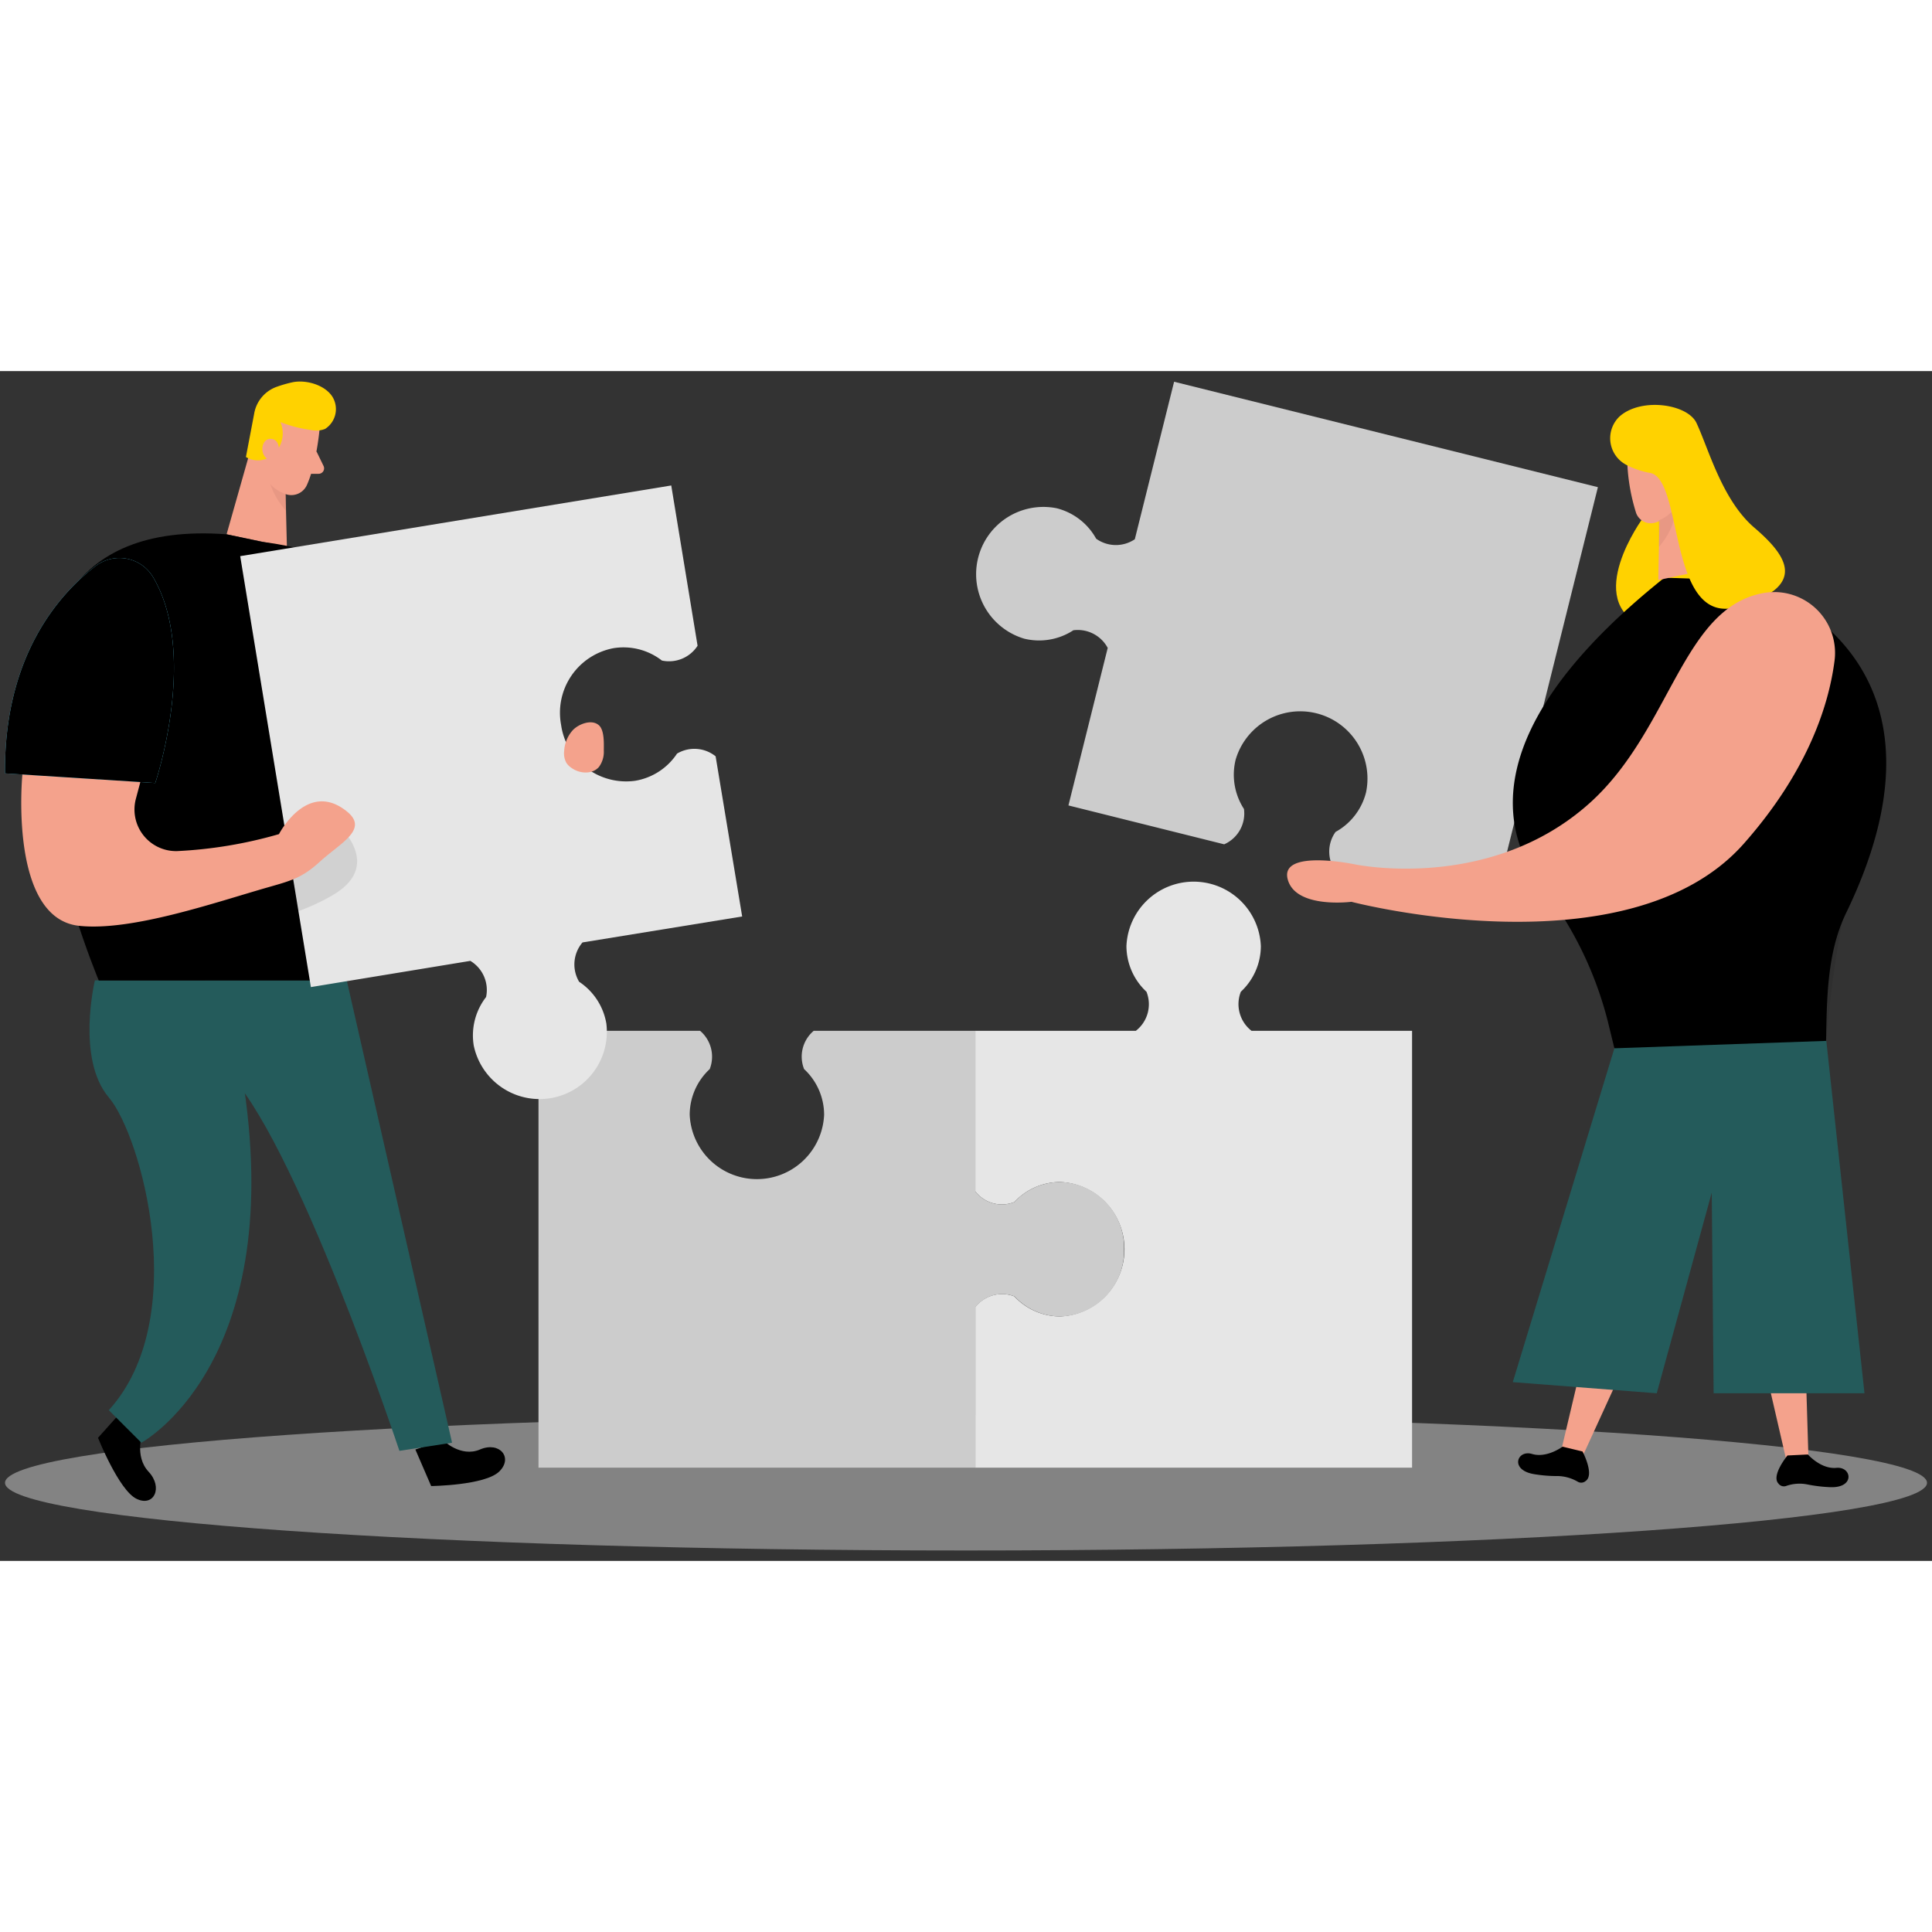 <svg
      xmlns="http://www.w3.org/2000/svg"
      width="400"
      height="400"
      fill="none"
      viewBox="0 0 164 101"
    >
      <rect x="0" y="0" width="164" height="101" fill="#333333" stroke="none"/>
      <path
        fill="#E6E6E6"
        d="M82 100.115c45.053 0 81.576-2.572 81.576-5.745s-36.523-5.745-81.575-5.745C36.948 88.625.426 91.197.426 94.37s36.522 5.745 81.575 5.745z"
        opacity="0.45"
      ></path>
      <path
        fill="#CCC"
        d="M135.64 9.854l-8.97 36-13.225-3.295a2.866 2.866 0 01-.075-3.44 5.305 5.305 0 002.585-3.345A5.71 5.71 0 00104.885 33a5.34 5.34 0 00.71 4.17 2.856 2.856 0 01-1.68 3l-13.22-3.3L94.03 23.5a2.885 2.885 0 00-2.915-1.5 5.316 5.316 0 01-4.17.715 5.71 5.71 0 012.76-11.07 5.315 5.315 0 013.345 2.585 2.874 2.874 0 003.28.045L99.665.904l35.975 8.95z"
      ></path>
      <path
        fill="#FFD200"
        d="M139.464 12.47s-5.19 7.06.075 9.206c5.265 2.145 5.715-5.675 5.715-5.675l-2.375-5.245-3.415 1.715z"
      ></path>
      <path
        fill="F47C01"
        d="M141.285 17.54l6.65.214s19.96 5.14 8.775 28.245c-1.775 3.66-1.625 7.965-1.725 12l-.025 1.05h-17.54l-.92-3.775a31.136 31.136 0 00-5.615-11.525c-3.385-4.45-5.785-13.285 10.4-26.21z"
      ></path>
      <path
        fill="#F4A28C"
        d="M138.131 7.724c.057 1.476.313 2.938.76 4.345a1.332 1.332 0 001.735.755 2.959 2.959 0 002-2.5l.5-2.4a2.391 2.391 0 00-1.355-2.4c-1.61-.87-3.77.585-3.64 2.2z"
      ></path>
      <path
        fill="#F4A28C"
        d="M143.046 8.375l2.42 8.36-4.7 1.005.125-6.49 2.155-2.875z"
      ></path>
      <path
        fill="#CE8172"
        d="M140.805 12.67a3.176 3.176 0 001.425-1.11s.13 1.585-1.41 3.36l-.015-2.25z"
        opacity="0.31"
      ></path>
      <path
        fill="#FFD200"
        d="M137.501 3.83a2.547 2.547 0 00-.318 3.387c.248.334.573.603.948.783.618.31 1.278.529 1.96.65 2.855.55 1.445 13.125 7.465 11.355 6.02-1.77 4.085-4.38 1.355-6.72s-3.875-6.7-4.91-8.895c-.77-1.595-4.655-2.17-6.5-.56z"
      ></path>
      <path
        fill="#F4A28C"
        d="M152.68 64.846l.835 27.525-1.775.54-5.99-25.95 6.93-2.115z"
      ></path>
      <path
        fill="F47C01"
        d="M153.466 91.965s1.1 1.26 2.415 1.135 1.605 1.73-.53 1.64a12.128 12.128 0 01-1.975-.24 3.44 3.44 0 00-1.795.15.576.576 0 01-.615-.215c-.64-.68.765-2.385.765-2.385l1.735-.085z"
      ></path>
      <path
        fill="#F4A28C"
        d="M138.855 64.885l-6.345 26.8 1.625.885 11.08-24.22-6.36-3.465z"
      ></path>
      <path
        fill="F47C01"
        d="M132.641 91.3s-1.33 1-2.595.62c-1.265-.38-1.92 1.376.19 1.716.661.11 1.33.164 2 .16a3.503 3.503 0 011.725.5.577.577 0 00.645-.085c.765-.54-.27-2.5-.27-2.5l-1.695-.41z"
      ></path>
      <path
        fill="#000"
        d="M147.385 26.664s-2.33 9.16 1.46 15.395c3.79 6.235-3.095 15.12-3.095 15.12l9.28-.325s.565-8.53 2.72-15.845c2.155-7.315-10.365-14.345-10.365-14.345z"
        opacity="0.08"
      ></path>
      <path
        fill="#245B5B"
        d="M137.039 57.486l17.99-.63 3.24 29.914h-12.805l-.21-22.34-8.215-6.945z"
      ></path>
      <path
        fill="#245B5B"
        d="M137.039 57.484l-8.625 28.34 12.22.945 7.02-25.605-10.615-3.68z"
      ></path>
      <path
        fill="#F4A28C"
        d="M149.776 18.825a5.165 5.165 0 015.94 5.845c-.5 3.785-2.31 9.36-7.695 15.45-9.8 11.07-33.305 4.93-33.305 4.93s-4.78.62-5.415-1.94c-.635-2.56 5.7-1.24 5.7-1.24s11.5 2.435 20-5.255c6.885-6.245 7.81-16.615 14.775-17.79z"
      ></path>
      <path
        fill="#E6E6E6"
        d="M106.234 56a2.872 2.872 0 01-.905-3.314 5.307 5.307 0 001.7-3.875 5.712 5.712 0 00-5.705-5.471 5.71 5.71 0 00-5.705 5.47 5.32 5.32 0 001.7 3.876 2.856 2.856 0 01-.9 3.315H82.79v13.63a2.85 2.85 0 003.315.905 5.34 5.34 0 013.875-1.7 5.71 5.71 0 010 11.41 5.32 5.32 0 01-3.875-1.7 2.875 2.875 0 00-3.315.905v13.63h37.075V56h-13.63z"
      ></path>
      <path
        fill="#CCC"
        d="M95.42 74.55a5.575 5.575 0 01-5.42 5.7 5.319 5.319 0 01-3.874-1.7 2.875 2.875 0 00-3.315.905v13.63h-37.1V56h13.715a2.885 2.885 0 01.82 3.25 5.3 5.3 0 00-1.7 3.87 5.71 5.71 0 0011.41 0 5.3 5.3 0 00-1.7-3.87 2.865 2.865 0 01.82-3.25H82.79v13.63a2.85 2.85 0 003.315.905 5.34 5.34 0 013.875-1.7 5.58 5.58 0 015.44 5.715z"
      ></path>
      <path
        fill="F47C01"
        d="M37.6 90.75s1.5 1.5 3.15.79 2.835.69 1.63 1.87c-1.205 1.18-5.78 1.235-5.78 1.235l-1.34-3.1 2.34-.795zM12.115 90.06s-.745 2.04.5 3.37.46 3.03-1.035 2.294c-1.495-.735-3.26-5.175-3.26-5.175l2.22-2.475 1.575 1.985z"
      ></path>
      <path
        fill="#245B5B"
        d="M8.056 51.72s-1.6 6.66 1.18 9.936c2.78 3.275 7.04 18.79 0 26.55L12 90.966s12.19-6.55 8.715-30.17l8.7-9.075H8.056z"
      ></path>
      <path
        fill="#245B5B"
        d="M29.434 51.72l8.94 39.246-4.47.69s-8.94-26.895-14.84-32.415l10.37-7.52z"
      ></path>
      <path
        fill="#68E1FD"
        d="M31.5 17.215s9.32 3.975 7.894 18.53l-9.105-.78 1.21-17.75z"
      ></path>
      <path
        fill="#fff"
        d="M31.5 17.215s9.32 3.975 7.894 18.53l-9.105-.78 1.21-17.75z"
        opacity="0.36"
      ></path>
      <path
        fill="#F4A28C"
        d="M21.814 4.75l-2.58 9.105 5.12 1.065-.175-7.055-2.365-3.115z"
      ></path>
      <path
        fill="#CE8172"
        d="M24.284 9.41a3.465 3.465 0 01-1.565-1.2s-.13 1.726 1.56 3.65l.005-2.45z"
        opacity="0.31"
      ></path>
      <path
        fill="F47C01"
        d="M19.235 13.855l3.035.645s13.9 1.5 14.465 9.34c.565 7.84-7.29 27.89-7.29 27.89H8.385S-8.5 11.785 19.235 13.855z"
      ></path>
      <path
        fill="#E6E6E6"
        d="M47.63 30.036a5.575 5.575 0 006.296 4.74 5.315 5.315 0 003.545-2.305 2.875 2.875 0 013.275.23L63 46.296 49.446 48.5a2.88 2.88 0 00-.285 3.34 5.316 5.316 0 012.31 3.545 5.71 5.71 0 01-11.26 1.85 5.316 5.316 0 011.05-4.1 2.88 2.88 0 00-1.335-3.07L26.39 52.29l-6-36.58 36.59-6 2.235 13.605a2.885 2.885 0 01-3.03 1.255 5.316 5.316 0 00-4.1-1.05 5.577 5.577 0 00-4.455 6.515z"
      ></path>
      <path
        fill="#F4A28C"
        d="M27.12 5s-.256 2.874-1.07 4.674a1.448 1.448 0 01-1.926.72 3.2 3.2 0 01-2.045-2.81l-.41-2.635a2.59 2.59 0 011.61-2.53c1.81-.855 4.085.85 3.84 2.58z"
      ></path>
      <path
        fill="#000"
        d="M13 17.5s7.205 4.185 5.53 13.65c-1.675 9.465-4.45 12.72 1.5 11.4 5.95-1.32 8.385-4.305 8.385-4.305s4.275 3.5 0 6.135-10.075 2.64-11 7.325h-9.03s-.73-2.05-1.7-4.635S13 17.5 13 17.5z"
        opacity="0.09"
      ></path>
      <path
        fill="#FFD200"
        d="M26.395 5a11.42 11.42 0 01-2.59-.666 2.405 2.405 0 01-.46 2.6 1.96 1.96 0 01-2.47.36l.695-3.65A2.946 2.946 0 0123.5 1.33c.433-.154.876-.281 1.325-.38 1.145-.24 2.765.22 3.4 1.24a2 2 0 01-.63 2.72c-.382.15-.8.181-1.2.09z"
      ></path>
      <path
        fill="#F4A28C"
        d="M23.665 6.91S23.84 5.815 23 5.75c-.84-.065-1.1 1.5 0 1.87l.665-.71zM1.9 34.246s-1.185 12.16 4.785 12.84c4.5.5 11.735-2.035 16.15-3.29 1.91-.545 2.835-.8 4.305-2.14 1.76-1.61 4.2-2.755 2.3-4.28-3.37-2.715-5.76 1.93-5.76 1.93a37.505 37.505 0 01-8.645 1.44 3.53 3.53 0 01-3.5-4.44l1.115-4.19S4.74 24.7 1.9 34.246zM26.866 6.82l.6 1.235a.465.465 0 01-.415.665h-1.125l.94-1.9z"
      ></path>
      <path
        fill="#68E1FD"
        d="M8.105 16.56C5 18.947.335 24.21.425 34.15l12.755.816S16.865 24.05 13 17.5a3.325 3.325 0 00-4.895-.94z"
      ></path>
      <path
        fill="F47C01"
        d="M8.105 16.56C5 18.947.335 24.21.425 34.15l12.755.816S16.865 24.05 13 17.5a3.325 3.325 0 00-4.895-.94z"
        opacity="0.36"
      ></path>
      <path
        fill="#F4A28C"
        d="M48.605 30.5a2.87 2.87 0 00-.715 1.75c-.044.344.021.694.185 1a1.5 1.5 0 00.445.44c.695.5 1.765.555 2.32-.085.291-.396.438-.88.415-1.37 0-.57.065-1.705-.395-2.15-.615-.585-1.775-.115-2.255.415z"
      ></path>
    </svg>